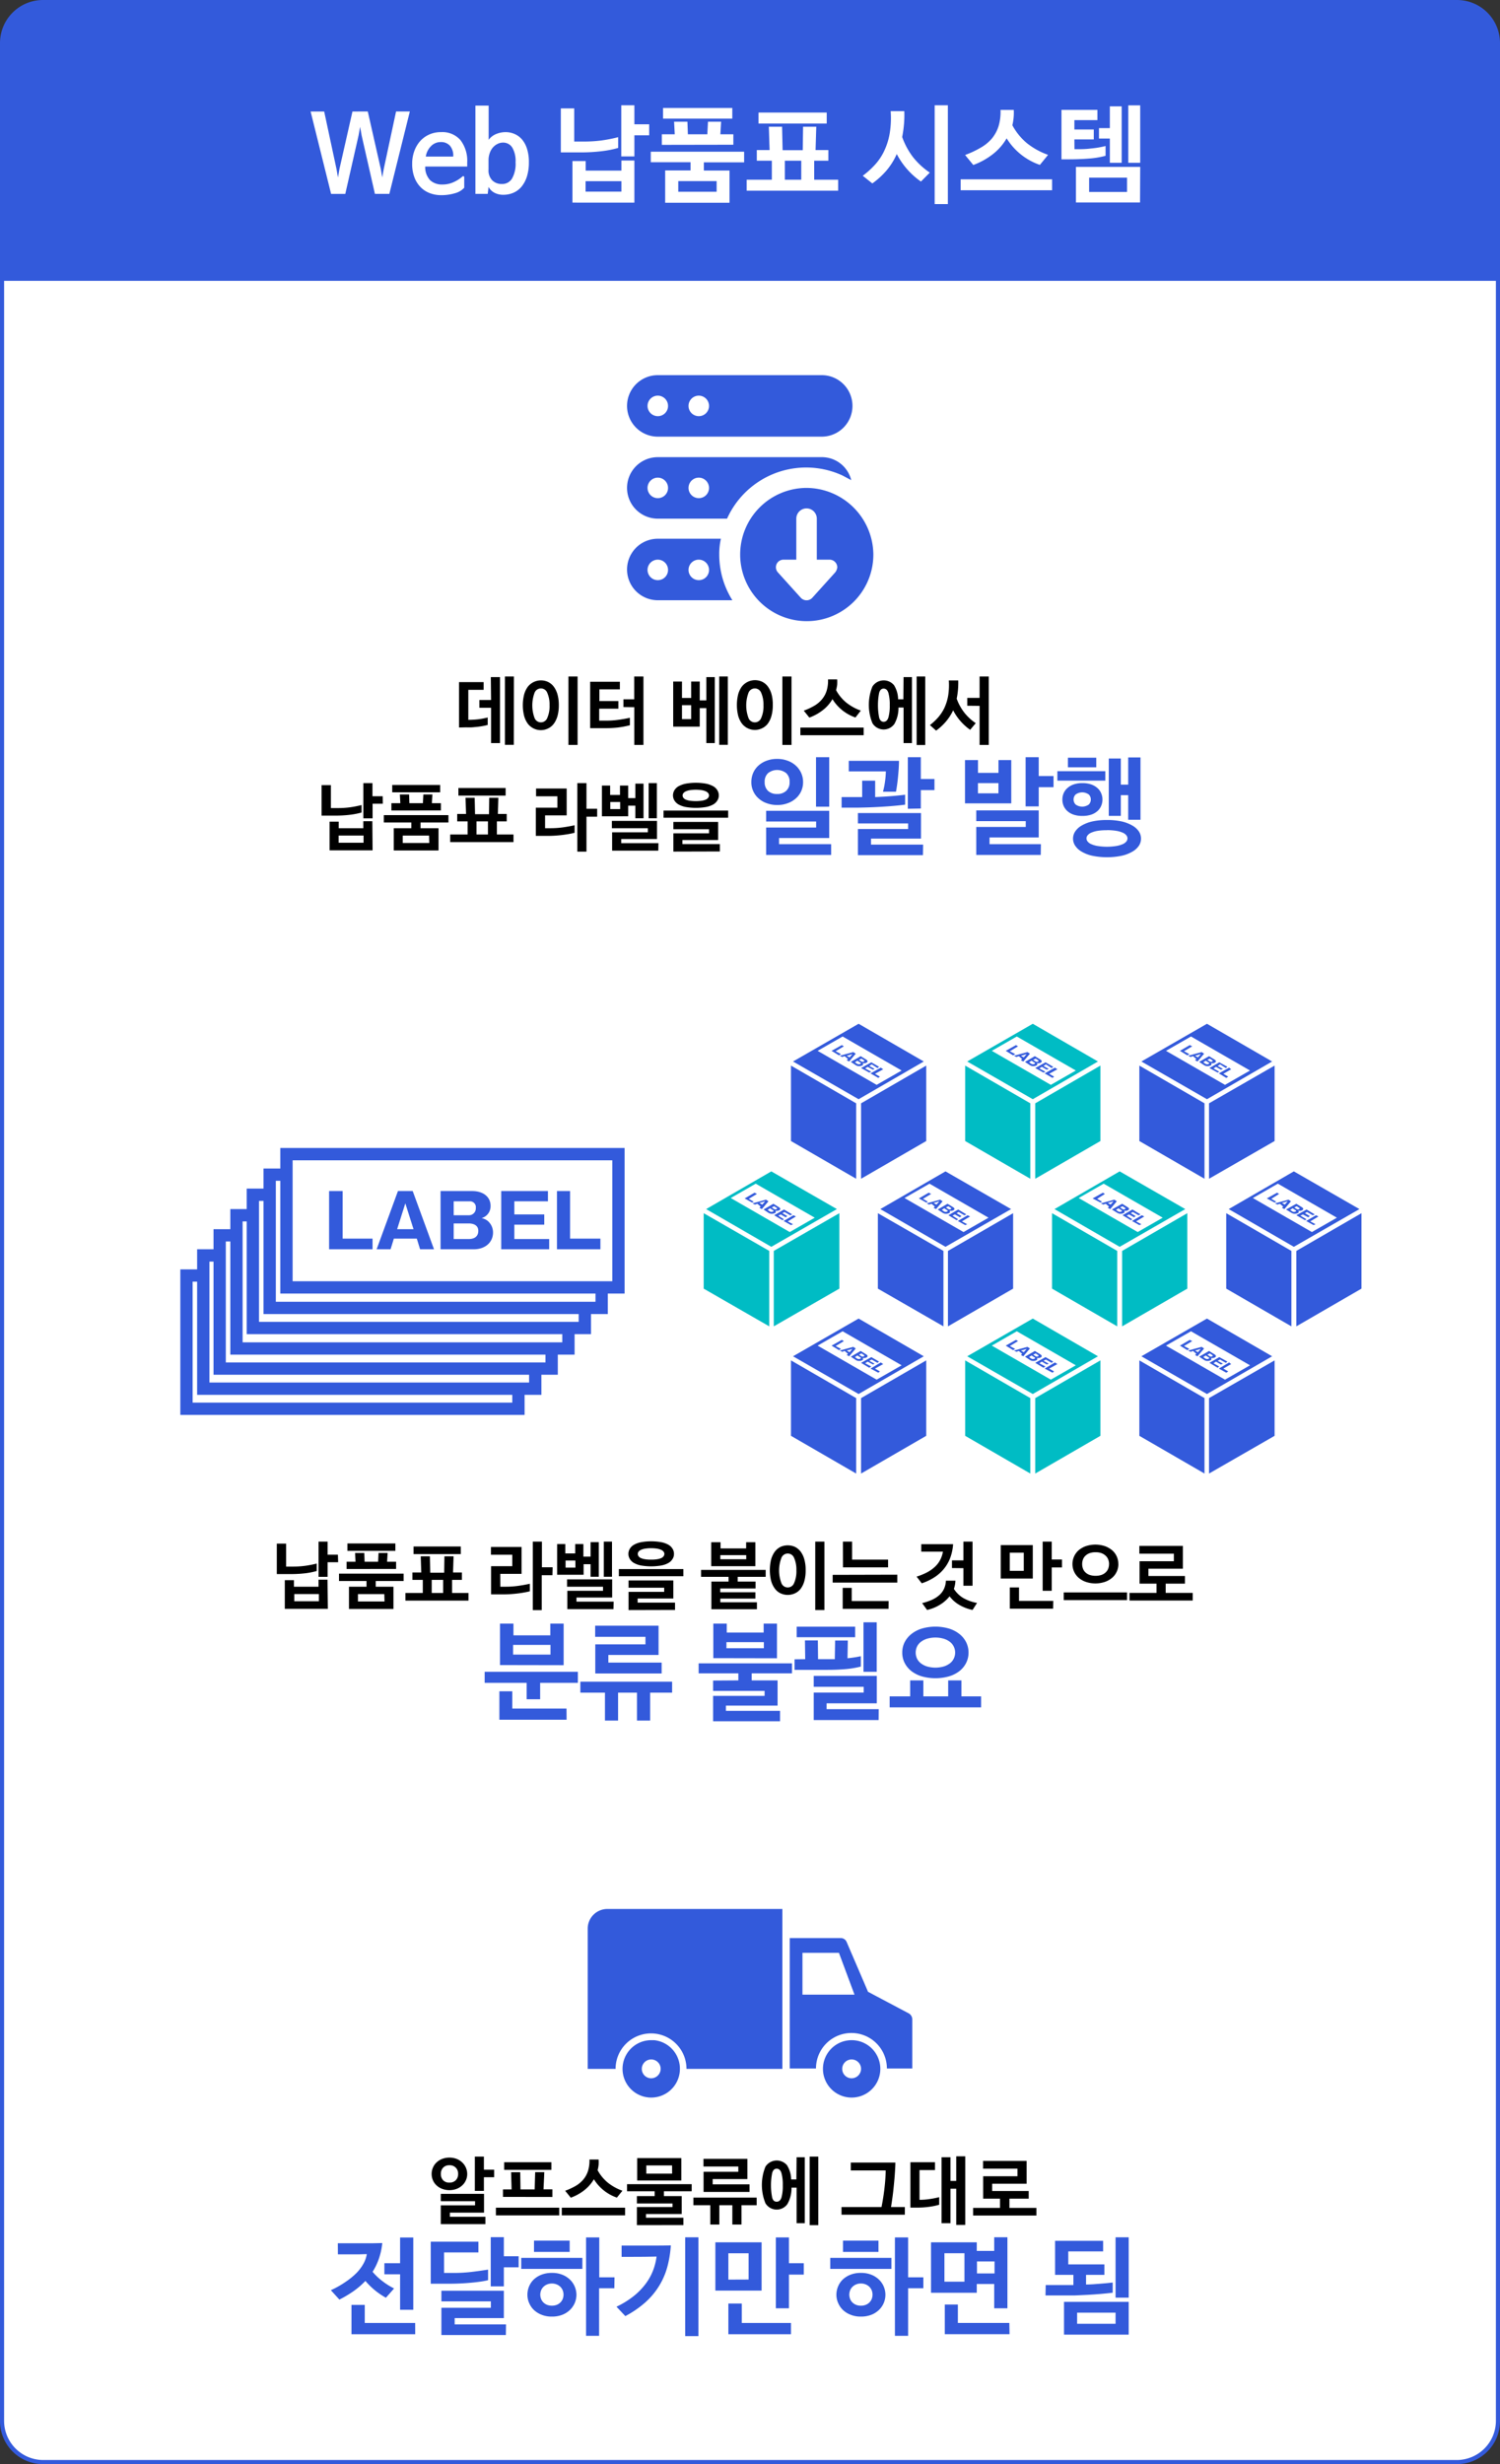 <svg xmlns="http://www.w3.org/2000/svg" width="366" height="601" viewBox="0 0 366 601"><rect x="0" y="0" width="366" height="601" fill="#333333" stroke="none"/><defs><style>.cls-1{fill:#fff;}.cls-2{fill:#335adb;}.cls-3{fill:#00bcc4;}</style></defs><g id="レイヤー_2" data-name="レイヤー 2"><g id="レイヤー_1-2" data-name="レイヤー 1"><g id="レイヤー_1-3" data-name="レイヤー 1"><path class="cls-1" d="M10.5.5h345a10,10,0,0,1,10,10v580a10,10,0,0,1-10,10H10.5a10,10,0,0,1-10-10V10.5A10,10,0,0,1,10.5.5Z"/><path class="cls-2" d="M.5,10.5H1A9.56,9.56,0,0,1,10.5,1h345a9.56,9.56,0,0,1,9.5,9.5v580a9.56,9.56,0,0,1-9.5,9.5H10.5A9.56,9.56,0,0,1,1,590.5V10.5H0v580A10.5,10.5,0,0,0,10.5,601h345A10.5,10.5,0,0,0,366,590.5V10.5A10.5,10.5,0,0,0,355.5,0H10.5A10.5,10.5,0,0,0,0,10.5Z"/><path class="cls-2" d="M196.8,119a16.25,16.25,0,1,0,16.3,16.2h0A16.41,16.41,0,0,0,196.8,119Zm7,20.6-5.6,6.2a1.9,1.9,0,0,1-2.7.1l-.1-.1-5.6-6.2a1.87,1.87,0,0,1,.1-2.6,1.9,1.9,0,0,1,1.3-.5h3.1v-10a2.5,2.5,0,0,1,5,0v10h3.1a1.9,1.9,0,0,1,1.9,1.9A2.57,2.57,0,0,1,203.8,139.6Z"/><path class="cls-2" d="M200.5,91.5h-40a7.5,7.5,0,0,0,0,15h40a7.5,7.5,0,0,0,0-15Zm-40,10A2.5,2.5,0,1,1,163,99h0A2.48,2.48,0,0,1,160.5,101.5Zm10,0A2.5,2.5,0,1,1,173,99h0A2.48,2.48,0,0,1,170.5,101.5Z"/><path class="cls-2" d="M200.5,111.5h-40a7.5,7.5,0,0,0,0,15h16.9a21.16,21.16,0,0,1,28-10.6c.8.4,1.5.8,2.3,1.2A7.39,7.39,0,0,0,200.5,111.5Zm-40,10A2.5,2.5,0,1,1,163,119h0A2.48,2.48,0,0,1,160.5,121.5Zm10,0A2.5,2.5,0,1,1,173,119h0A2.48,2.48,0,0,1,170.5,121.5Z"/><path class="cls-2" d="M175.5,135.2a16.37,16.37,0,0,1,.4-3.8H160.5a7.5,7.5,0,0,0,0,15h18.2A20.86,20.86,0,0,1,175.5,135.2Zm-15,6.3A2.5,2.5,0,1,1,163,139h0A2.48,2.48,0,0,1,160.5,141.5Zm10,0A2.5,2.5,0,1,1,173,139h0A2.48,2.48,0,0,1,170.5,141.5Z"/><path class="cls-2" d="M365.5,68.5H.5v-58a10,10,0,0,1,10-10h345a10,10,0,0,1,10,10Z"/><path class="cls-2" d="M221.8,491.1l-10-5.3-5.2-12.1a1.54,1.54,0,0,0-1.5-1H192.7v31.8h6.4a8.65,8.65,0,0,1,17.3,0h6.2v-12A1.72,1.72,0,0,0,221.8,491.1Zm-26-4.6V476.3h8.9l3.8,10.2Z"/><path class="cls-2" d="M148.2,465.6a4.8,4.8,0,0,0-4.8,4.8v34.2h6.8a8.65,8.65,0,0,1,17.3,0h23.4v-39Z"/><path class="cls-2" d="M207.8,497.6a7,7,0,1,0,7,7A7,7,0,0,0,207.8,497.6Zm0,9.3a2.3,2.3,0,1,1,2.3-2.3,2.33,2.33,0,0,1-2.3,2.3Z"/><path class="cls-2" d="M159.6,497.6h-.7a7,7,0,1,0,7,7h0A7,7,0,0,0,159.6,497.6Zm-.7,9.3a2.3,2.3,0,1,1,2.3-2.3,2.33,2.33,0,0,1-2.3,2.3Z"/><polygon class="cls-2" points="209.5 268.1 225.4 258.9 209.5 249.7 193.5 258.9 209.5 268.1"/><polygon class="cls-2" points="208.9 269.1 193 259.9 193 278.3 208.9 287.5 208.9 269.1"/><polygon class="cls-2" points="210.1 269.1 210.1 287.5 226 278.3 226 259.9 210.1 269.1"/><polygon class="cls-1" points="202.5 256.3 205.6 254.6 217 261.1 213.9 262.9 202.5 256.3"/><path class="cls-1" d="M205.6,256.3l8.4,4.9h-.1l-8.3-4.9h0m0-3.5-6.1,3.5,14.4,8.3,6.1-3.5Z"/><polygon class="cls-2" points="202.9 256.3 205.4 254.9 205.9 255.2 203.9 256.4 205.2 257.1 204.7 257.4 202.9 256.3"/><path class="cls-2" d="M206.1,257.6l-.6.2-.6-.3,3.3-.9.6.4-1.6,1.9-.6-.3.3-.3Zm1.2.3.7-.8-1.4.4Z"/><path class="cls-2" d="M207.6,259l2.4-1.4,1.3.8c.5.3.5.6.1.8a1.41,1.41,0,0,1-.9.1l.1.2a.37.37,0,0,1-.3.4,1.58,1.58,0,0,1-1.5-.1Zm2-.5.6.4a.64.64,0,0,0,.6,0c.1-.1.2-.2,0-.3l-.6-.4Zm-1,.6.6.4a.85.85,0,0,0,.7,0c.3-.2.1-.3-.1-.4l-.6-.4Z"/><polygon class="cls-2" points="212.6 261.4 212.1 261.6 210.1 260.5 212.6 259.1 214.5 260.2 214.1 260.5 212.7 259.6 212.1 260 213.4 260.7 213 260.9 211.7 260.2 211.1 260.6 212.6 261.4"/><polygon class="cls-2" points="212.4 261.8 214.9 260.4 215.5 260.8 213.5 261.9 214.7 262.6 214.3 262.9 212.4 261.8"/><polygon class="cls-3" points="252 268.1 267.9 258.9 252 249.7 236 258.9 252 268.1"/><polygon class="cls-3" points="251.4 269.1 235.5 259.9 235.5 278.3 251.4 287.5 251.4 269.1"/><polygon class="cls-3" points="252.6 269.1 252.6 287.5 268.5 278.3 268.5 259.9 252.6 269.1"/><polygon class="cls-1" points="245 256.3 248.1 254.6 259.5 261.1 256.4 262.9 245 256.3"/><path class="cls-1" d="M248.1,256.3l8.4,4.9h-.1l-8.3-4.9h0m0-3.5-6.1,3.5,14.4,8.3,6.1-3.5Z"/><polygon class="cls-2" points="245.4 256.3 247.9 254.9 248.4 255.2 246.4 256.4 247.7 257.1 247.2 257.4 245.4 256.3"/><path class="cls-2" d="M248.6,257.6l-.6.2-.6-.3,3.3-.9.6.4-1.6,1.9-.6-.3.3-.3Zm1.2.3.7-.8-1.4.4Z"/><path class="cls-2" d="M250.1,259l2.4-1.4,1.3.8c.5.3.5.6.1.8a1.41,1.41,0,0,1-.9.1l.1.2a.37.37,0,0,1-.3.4,1.58,1.58,0,0,1-1.5-.1Zm2-.5.6.4a.64.64,0,0,0,.6,0c.1-.1.2-.2,0-.3l-.6-.4Zm-1,.6.6.4a.85.85,0,0,0,.7,0c.3-.2.1-.3-.1-.4l-.6-.4Z"/><polygon class="cls-2" points="255.1 261.4 254.6 261.6 252.6 260.5 255.1 259.1 257 260.2 256.6 260.5 255.2 259.6 254.6 260 255.9 260.7 255.4 260.9 254.2 260.2 253.6 260.6 255.1 261.4"/><polygon class="cls-2" points="254.9 261.8 257.4 260.4 258 260.8 256 261.9 257.2 262.6 256.8 262.9 254.9 261.8"/><polygon class="cls-2" points="294.5 268.1 310.4 258.9 294.5 249.7 278.5 258.9 294.5 268.1"/><polygon class="cls-2" points="293.9 269.1 278 259.9 278 278.3 293.9 287.5 293.9 269.1"/><polygon class="cls-2" points="295 269.1 295 287.5 311 278.3 311 259.9 295 269.1"/><polygon class="cls-1" points="287.5 256.3 290.6 254.6 302 261.1 298.9 262.9 287.5 256.3"/><path class="cls-1" d="M290.6,256.3l8.4,4.9h-.1l-8.4-4.9h.1m0-3.5-6.1,3.5,14.4,8.3,6.1-3.5Z"/><polygon class="cls-2" points="287.9 256.3 290.3 254.9 290.9 255.2 288.9 256.4 290.2 257.1 289.7 257.4 287.9 256.3"/><path class="cls-2" d="M291.1,257.6l-.6.2-.6-.3,3.3-.9.6.4-1.6,1.9-.6-.3.3-.3Zm1.2.3.7-.8-1.4.4Z"/><path class="cls-2" d="M292.6,259l2.4-1.4,1.3.8c.5.3.5.6.1.8a1.41,1.41,0,0,1-.9.1l.1.2a.37.37,0,0,1-.3.4,1.58,1.58,0,0,1-1.5-.1Zm2-.5.6.4a.64.64,0,0,0,.6,0c.1-.1.2-.2,0-.3l-.6-.4Zm-1,.6.6.4a.85.85,0,0,0,.7,0c.3-.2.1-.3-.1-.4l-.6-.4Z"/><polygon class="cls-2" points="297.5 261.4 297.1 261.6 295.1 260.5 297.5 259.1 299.5 260.2 299.1 260.5 297.7 259.6 297.1 260 298.4 260.7 297.9 260.9 296.7 260.2 296.1 260.6 297.5 261.4"/><polygon class="cls-2" points="297.4 261.8 299.9 260.4 300.4 260.8 298.5 261.9 299.7 262.6 299.2 262.9 297.4 261.8"/><polygon class="cls-2" points="209.5 340 225.4 330.8 209.5 321.6 193.5 330.8 209.5 340"/><polygon class="cls-2" points="208.9 341 193 331.8 193 350.2 208.9 359.4 208.9 341"/><polygon class="cls-2" points="210.1 341 210.1 359.4 226 350.2 226 331.8 210.1 341"/><polygon class="cls-1" points="202.5 328.2 205.6 326.5 217 333.1 213.9 334.8 202.5 328.2"/><path class="cls-1" d="M205.6,328.2l8.4,4.9h-.1l-8.3-4.9h0m0-3.5-6.1,3.5,14.4,8.3L220,333Z"/><polygon class="cls-2" points="202.9 328.2 205.4 326.8 205.9 327.1 203.9 328.3 205.2 329 204.7 329.3 202.9 328.2"/><path class="cls-2" d="M206.1,329.5l-.6.2-.6-.3,3.3-.9.6.4-1.6,1.9-.6-.3.3-.3Zm1.2.3.7-.8-1.4.4Z"/><path class="cls-2" d="M207.6,330.9l2.4-1.4,1.3.8c.5.3.5.6.1.8a1.41,1.41,0,0,1-.9.1l.1.2a.37.37,0,0,1-.3.4,1.58,1.58,0,0,1-1.5-.1Zm2-.5.6.4a.64.64,0,0,0,.6,0c.1-.1.2-.2,0-.3l-.6-.4Zm-1,.6.6.4a.85.85,0,0,0,.7,0c.3-.2.1-.3-.1-.4l-.6-.4Z"/><polygon class="cls-2" points="212.6 333.3 212.1 333.6 210.1 332.4 212.6 331 214.5 332.1 214.1 332.4 212.7 331.6 212.1 331.9 213.4 332.6 213 332.8 211.7 332.1 211.1 332.5 212.6 333.3"/><polygon class="cls-2" points="212.4 333.8 214.9 332.3 215.5 332.7 213.5 333.8 214.7 334.5 214.3 334.8 212.4 333.8"/><polygon class="cls-3" points="252 340 267.9 330.8 252 321.6 236 330.8 252 340"/><polygon class="cls-3" points="251.4 341 235.5 331.8 235.5 350.2 251.4 359.4 251.4 341"/><polygon class="cls-3" points="252.6 341 252.6 359.4 268.5 350.2 268.5 331.8 252.6 341"/><polygon class="cls-1" points="245 328.2 248.1 326.5 259.5 333.1 256.4 334.8 245 328.2"/><path class="cls-1" d="M248.1,328.2l8.4,4.9h-.1l-8.3-4.9h0m0-3.5-6.1,3.5,14.4,8.3,6.1-3.5Z"/><polygon class="cls-2" points="245.4 328.2 247.9 326.8 248.4 327.1 246.4 328.3 247.7 329 247.2 329.3 245.4 328.2"/><path class="cls-2" d="M248.6,329.5l-.6.2-.6-.3,3.3-.9.6.4-1.6,1.9-.6-.3.3-.3Zm1.2.3.7-.8-1.4.4Z"/><path class="cls-2" d="M250.1,330.9l2.4-1.4,1.3.8c.5.3.5.6.1.8a1.41,1.41,0,0,1-.9.1l.1.2a.37.37,0,0,1-.3.4,1.58,1.58,0,0,1-1.5-.1Zm2-.5.6.4a.64.64,0,0,0,.6,0c.1-.1.2-.2,0-.3l-.6-.4Zm-1,.6.6.4a.85.85,0,0,0,.7,0c.3-.2.1-.3-.1-.4l-.6-.4Z"/><polygon class="cls-2" points="255.1 333.3 254.6 333.6 252.6 332.4 255.1 331 257 332.1 256.6 332.4 255.2 331.6 254.6 331.9 255.9 332.6 255.4 332.8 254.2 332.1 253.6 332.5 255.1 333.3"/><polygon class="cls-2" points="254.9 333.8 257.4 332.3 258 332.7 256 333.8 257.2 334.5 256.8 334.8 254.9 333.8"/><polygon class="cls-2" points="294.5 340 310.4 330.8 294.5 321.6 278.5 330.8 294.5 340"/><polygon class="cls-2" points="293.9 341 278 331.8 278 350.2 293.9 359.4 293.9 341"/><polygon class="cls-2" points="295 341 295 359.4 311 350.2 311 331.8 295 341"/><polygon class="cls-1" points="287.5 328.2 290.6 326.5 302 333.1 298.9 334.8 287.5 328.2"/><path class="cls-1" d="M290.6,328.2l8.4,4.9h-.1l-8.4-4.9h.1m0-3.5-6.1,3.5,14.4,8.3L305,333Z"/><polygon class="cls-2" points="287.9 328.2 290.3 326.8 290.9 327.1 288.9 328.3 290.2 329 289.7 329.3 287.9 328.2"/><path class="cls-2" d="M291.1,329.5l-.6.2-.6-.3,3.3-.9.6.4-1.6,1.9-.6-.3.3-.3Zm1.2.3.7-.8-1.4.4Z"/><path class="cls-2" d="M292.6,330.9l2.4-1.4,1.3.8c.5.3.5.6.1.8a1.41,1.41,0,0,1-.9.1l.1.2a.37.37,0,0,1-.3.4,1.58,1.58,0,0,1-1.5-.1Zm2-.5.6.4a.64.64,0,0,0,.6,0c.1-.1.2-.2,0-.3l-.6-.4Zm-1,.6.6.4a.85.85,0,0,0,.7,0c.3-.2.1-.3-.1-.4l-.6-.4Z"/><polygon class="cls-2" points="297.5 333.3 297.1 333.6 295.1 332.4 297.5 331 299.5 332.1 299.1 332.4 297.7 331.6 297.1 331.9 298.4 332.6 297.9 332.8 296.7 332.1 296.1 332.5 297.5 333.3"/><polygon class="cls-2" points="297.4 333.8 299.9 332.3 300.4 332.7 298.5 333.8 299.7 334.5 299.2 334.8 297.4 333.8"/><polygon class="cls-3" points="188.2 304.1 204.2 294.9 188.2 285.7 172.3 294.9 188.2 304.1"/><polygon class="cls-3" points="187.7 305.1 171.7 295.9 171.7 314.3 187.7 323.5 187.7 305.1"/><polygon class="cls-3" points="188.8 305.1 188.8 323.5 204.8 314.3 204.8 295.9 188.8 305.1"/><polygon class="cls-1" points="181.2 292.3 184.4 290.5 195.8 297.1 192.7 298.9 181.2 292.3"/><path class="cls-1" d="M184.4,292.2l8.4,4.9h-.1l-8.4-4.9h.1m0-3.5-6.1,3.5,14.4,8.3,6.1-3.5Z"/><polygon class="cls-2" points="181.7 292.3 184.1 290.9 184.7 291.2 182.7 292.4 183.9 293.1 183.5 293.3 181.7 292.3"/><path class="cls-2" d="M184.8,293.6l-.6.2-.6-.3,3.3-.9.6.4-1.6,1.9-.6-.3.3-.3Zm1.2.2.7-.8-1.4.4Z"/><path class="cls-2" d="M186.3,295l2.4-1.4,1.3.8c.5.3.5.6.1.8a1.41,1.41,0,0,1-.9.1l.1.2a.37.37,0,0,1-.3.4,1.58,1.58,0,0,1-1.5-.1Zm2-.5.6.4a.64.64,0,0,0,.6,0c.1-.1.2-.2,0-.3l-.6-.4Zm-1,.6.6.4a.85.85,0,0,0,.7,0c.3-.2.1-.3-.1-.4l-.6-.4Z"/><polygon class="cls-2" points="191.3 297.4 190.9 297.6 188.9 296.4 191.3 295 193.3 296.2 192.8 296.4 191.4 295.6 190.9 295.9 192.1 296.6 191.7 296.9 190.5 296.2 189.9 296.5 191.3 297.4"/><polygon class="cls-2" points="191.2 297.8 193.6 296.4 194.2 296.7 192.2 297.9 193.5 298.6 193 298.8 191.2 297.8"/><polygon class="cls-2" points="230.7 304.1 246.7 294.9 230.7 285.7 214.8 294.9 230.7 304.1"/><polygon class="cls-2" points="230.2 305.1 214.2 295.9 214.2 314.3 230.2 323.5 230.2 305.1"/><polygon class="cls-2" points="231.3 305.1 231.3 323.5 247.2 314.3 247.2 295.9 231.3 305.1"/><polygon class="cls-1" points="223.8 292.3 226.8 290.5 238.3 297.1 235.2 298.9 223.8 292.3"/><path class="cls-1" d="M226.8,292.2l8.4,4.9h-.1l-8.4-4.9h.1m0-3.5-6.1,3.5,14.4,8.3,6.1-3.5Z"/><polygon class="cls-2" points="224.2 292.3 226.6 290.9 227.2 291.2 225.2 292.4 226.4 293.1 226 293.3 224.2 292.3"/><path class="cls-2" d="M227.3,293.6l-.6.2-.6-.3,3.3-.9.6.4-1.6,1.9-.6-.3.3-.3Zm1.2.2.7-.8-1.4.4Z"/><path class="cls-2" d="M228.8,295l2.4-1.4,1.3.8c.5.3.5.6.1.8a1.41,1.41,0,0,1-.9.1l.1.2a.37.37,0,0,1-.3.4,1.58,1.58,0,0,1-1.5-.1Zm2-.5.6.4a.64.64,0,0,0,.6,0c.1-.1.2-.2,0-.3l-.6-.4Zm-1,.6.6.4a.85.85,0,0,0,.7,0c.3-.2.1-.3-.1-.4l-.6-.4Z"/><polygon class="cls-2" points="233.8 297.4 233.4 297.6 231.4 296.4 233.8 295 235.8 296.2 235.3 296.4 233.9 295.6 233.4 295.9 234.6 296.6 234.2 296.9 233 296.2 232.4 296.5 233.8 297.4"/><polygon class="cls-2" points="233.7 297.8 236.1 296.4 236.7 296.7 234.7 297.9 236 298.6 235.5 298.8 233.7 297.8"/><polygon class="cls-3" points="273.2 304.1 289.2 294.9 273.2 285.7 257.3 294.9 273.2 304.1"/><polygon class="cls-3" points="272.6 305.1 256.7 295.9 256.7 314.3 272.6 323.5 272.6 305.1"/><polygon class="cls-3" points="273.8 305.1 273.8 323.5 289.7 314.3 289.7 295.9 273.8 305.1"/><polygon class="cls-1" points="266.2 292.3 269.3 290.5 280.8 297.1 277.6 298.9 266.2 292.3"/><path class="cls-1" d="M269.3,292.2l8.4,4.9h-.1l-8.3-4.9h0m0-3.5-6.1,3.5,14.4,8.3,6.1-3.5Z"/><polygon class="cls-2" points="266.6 292.3 269.1 290.9 269.6 291.2 267.7 292.4 268.9 293.1 268.5 293.3 266.6 292.3"/><path class="cls-2" d="M269.8,293.6l-.6.2-.6-.3,3.3-.9.6.4-1.6,1.9-.6-.3.3-.3Zm1.2.2.7-.8-1.4.4Z"/><path class="cls-2" d="M271.3,295l2.5-1.4,1.3.8c.5.3.5.6.1.8a1.41,1.41,0,0,1-.9.1l.1.2a.37.37,0,0,1-.3.4,1.58,1.58,0,0,1-1.5-.1Zm2-.5.6.4a.64.64,0,0,0,.6,0c.1-.1.2-.2,0-.3l-.6-.4Zm-1,.6.6.4a.85.85,0,0,0,.7,0c.3-.2.1-.3-.1-.4l-.6-.4Z"/><polygon class="cls-2" points="276.3 297.4 275.9 297.6 273.9 296.4 276.3 295 278.3 296.2 277.8 296.4 276.4 295.6 275.9 295.9 277.1 296.6 276.7 296.9 275.5 296.2 274.9 296.5 276.3 297.4"/><polygon class="cls-2" points="276.2 297.8 278.6 296.4 279.2 296.7 277.2 297.9 278.5 298.6 278 298.8 276.2 297.8"/><polygon class="cls-2" points="315.7 304.1 331.7 294.9 315.7 285.7 299.8 294.9 315.7 304.1"/><polygon class="cls-2" points="315.1 305.1 299.2 295.9 299.2 314.3 315.1 323.5 315.1 305.1"/><polygon class="cls-2" points="316.3 305.1 316.3 323.5 332.2 314.3 332.2 295.9 316.3 305.1"/><polygon class="cls-1" points="308.7 292.3 311.8 290.5 323.2 297.1 320.1 298.9 308.7 292.3"/><path class="cls-1" d="M311.8,292.2l8.4,4.9h-.1l-8.3-4.9h0m0-3.5-6.1,3.5,14.4,8.3,6.1-3.5Z"/><polygon class="cls-2" points="309.1 292.3 311.6 290.9 312.1 291.2 310.2 292.4 311.4 293.1 311 293.3 309.1 292.3"/><path class="cls-2" d="M312.3,293.6l-.6.2-.6-.3,3.3-.9.6.4-1.6,1.9-.6-.3.3-.3Zm1.2.2.7-.8-1.4.4Z"/><path class="cls-2" d="M313.8,295l2.5-1.4,1.3.8c.5.3.5.6.1.8a1.41,1.41,0,0,1-.9.1l.1.2a.37.37,0,0,1-.3.4,1.58,1.58,0,0,1-1.5-.1Zm2-.5.6.4a.64.64,0,0,0,.6,0c.1-.1.2-.2,0-.3l-.6-.4Zm-1,.6.6.4a.85.85,0,0,0,.7,0c.3-.2.1-.3-.1-.4l-.6-.4Z"/><polygon class="cls-2" points="318.8 297.4 318.4 297.6 316.3 296.4 318.8 295 320.8 296.2 320.3 296.4 318.9 295.6 318.4 295.9 319.6 296.6 319.2 296.9 317.9 296.2 317.3 296.5 318.8 297.4"/><polygon class="cls-2" points="318.7 297.8 321.1 296.4 321.7 296.7 319.7 297.9 321 298.6 320.5 298.8 318.7 297.8"/><rect class="cls-1" x="45.5" y="311.1" width="81" height="32.5"/><path class="cls-2" d="M125,312.6v29.5H47V312.6h78m3-3H44v35.5h84Z"/><rect class="cls-1" x="49.5" y="306.2" width="81" height="32.5"/><path class="cls-2" d="M129.1,307.7v29.5h-78V307.7h78m3-3h-84v35.5h84Z"/><rect class="cls-1" x="53.6" y="301.3" width="81" height="32.5"/><path class="cls-2" d="M133.1,302.8v29.5h-78V302.8h78m3-3h-84v35.5h84Z"/><rect class="cls-1" x="57.7" y="296.4" width="81" height="32.5"/><path class="cls-2" d="M137.2,297.9v29.5h-78V297.9h78m3-3h-84v35.5h84Z"/><rect class="cls-1" x="61.7" y="291.4" width="81" height="32.5"/><path class="cls-2" d="M141.2,292.9v29.5h-78V292.9h78m3-3h-84v35.5h84Z"/><rect class="cls-1" x="65.8" y="286.5" width="81" height="32.5"/><path class="cls-2" d="M145.3,288v29.5h-78V288h78m3-3h-84v35.5h84Z"/><rect class="cls-1" x="69.8" y="281.5" width="81" height="32.5"/><path class="cls-2" d="M149.4,283v29.5h-78V283h78m3-3h-84v35.5h84Z"/><polygon class="cls-2" points="80.3 304.7 80.3 290.5 83.6 290.5 83.6 302.1 90.9 302.1 90.9 304.7 80.3 304.7"/><path class="cls-2" d="M96.1,302.1l-.8,2.6H91.9l5.2-14.2h3.6l5.2,14.2h-3.4l-.8-2.6Zm4.8-2.3-2-6.3-2,6.3Z"/><path class="cls-2" d="M107.5,304.7V290.5h7.7c2.8,0,4.5,1.5,4.5,3.6a3,3,0,0,1-2.2,3,3.51,3.51,0,0,1,1.4.6,3.7,3.7,0,0,1,1.4,2.9c0,2.4-1.9,4.1-4.7,4.1Zm3.2-8.3h3.7a1.67,1.67,0,0,0,1.7-1.6v-.2a1.42,1.42,0,0,0-1.4-1.6h-4Zm0,5.8h3.7c1.2,0,2.3-.5,2.3-2s-1.4-1.8-2.3-1.8h-3.7Z"/><polygon class="cls-2" points="134 302.2 134 304.7 122.3 304.7 122.3 290.5 133.7 290.5 133.7 293 125.5 293 125.5 296.2 132.8 296.2 132.8 298.7 125.5 298.7 125.5 302.2 134 302.2"/><polygon class="cls-2" points="135.9 304.7 135.9 290.5 139.1 290.5 139.1 302.1 146.5 302.1 146.5 304.7 135.9 304.7"/></g></g><g id="レイヤー_2-2" data-name="レイヤー 2"><path class="cls-1" d="M89.74,27.19l3.17,14,.36,2.08.37-2.08,3-14H100l-5,20.1H91.48L88.23,33l-.36-2.08L87.5,33l-3.25,14.3H80.79l-5-20.1H79.1l3,14,.37,2.08.36-2.08,3.17-14Z"/><path class="cls-1" d="M112.9,43a.2.2,0,0,1,.24,0,.24.24,0,0,1,.13.22v2.57A4.6,4.6,0,0,1,111,47.13a11.31,11.31,0,0,1-3.33.47,7.63,7.63,0,0,1-2.87-.52,6.16,6.16,0,0,1-2.25-1.51,6.86,6.86,0,0,1-1.46-2.39,9.1,9.1,0,0,1-.52-3.2,8.94,8.94,0,0,1,.52-3.13,7.63,7.63,0,0,1,1.44-2.45,6.61,6.61,0,0,1,2.21-1.59,6.82,6.82,0,0,1,2.85-.58,5.86,5.86,0,0,1,4.75,1.93A8.24,8.24,0,0,1,114,39.62v1H103.75v.08A4.59,4.59,0,0,0,105,44,4.23,4.23,0,0,0,108,45a6.35,6.35,0,0,0,2.64-.56A8.57,8.57,0,0,0,112.9,43Zm-9-4.81h6.69v-.08a3.65,3.65,0,0,0-.81-2.57,2.88,2.88,0,0,0-2.24-.89,3.26,3.26,0,0,0-2.32.94,4.56,4.56,0,0,0-1.32,2.57Z"/><path class="cls-1" d="M123.36,32.23a5.36,5.36,0,0,1,2.19.45A5,5,0,0,1,127.36,34a6.57,6.57,0,0,1,1.23,2.29,10.37,10.37,0,0,1,.46,3.27,11.34,11.34,0,0,1-.48,3.48,7.38,7.38,0,0,1-1.31,2.48,5.28,5.28,0,0,1-2,1.5,6.25,6.25,0,0,1-2.49.49,4.56,4.56,0,0,1-2.09-.48,3.4,3.4,0,0,1-1.47-1.44h0L119,47.29H116V25.76h3.23V34.1h0a4.31,4.31,0,0,1,1.86-1.42A6,6,0,0,1,123.36,32.23ZM119.2,39v2.34a3.46,3.46,0,0,0,.92,2.66,3.26,3.26,0,0,0,2.33.88,2.8,2.8,0,0,0,2.48-1.32,7.29,7.29,0,0,0,.87-4A6.44,6.44,0,0,0,125,36a2.6,2.6,0,0,0-2.24-1.22,3,3,0,0,0-1.38.33,3.56,3.56,0,0,0-1.13.88,4.06,4.06,0,0,0-.75,1.34A5.12,5.12,0,0,0,119.2,39Z"/><path class="cls-1" d="M141.84,37.17h-5V26.44h3.27v8.08h2.42a32.31,32.31,0,0,0,4.3-.27,36.61,36.61,0,0,0,4-.79v2.62a25.06,25.06,0,0,1-4.25.82A42.9,42.9,0,0,1,141.84,37.17Zm12.95,12.25H139.68V39.28h3.23v2.34h8.71V39.15h3.17Zm-3.17-2.68V44.19h-8.74v2.55ZM158.4,33h-3.61v5.15h-3.2V25.68h3.2v4.63h3.61Z"/><path class="cls-1" d="M168.49,41.57v-2h-9.7V37h22.78v2.6h-9.83v2H178v7.85H162.3V41.57Zm-7-6.24V32.75l3.15,0-.16-3.07h3.25l.11,3.07h4.75l.16-3.07h3.2l-.18,3.07h3.17v2.55Zm.29-6.4v-2.6h16.9v2.6Zm13.08,15.24h-9.36v2.6h9.36Z"/><path class="cls-1" d="M184.66,39.2V36.6h3.12l-.18-5.69h3.23l.13,5.72h4.91l.08-5.72h3.22L199,36.6h3.12v2.6h-3.46v4.63h5.85v2.68H182.19V43.83h6.14V39.2Zm.42-9.07V27.45h16.64v2.68Zm10.43,9.07h-4v4.63h4Z"/><path class="cls-1" d="M212.85,44.74l-2.34-1.87a20.74,20.74,0,0,0,3-2.71,13.46,13.46,0,0,0,2.25-3.38,16.31,16.31,0,0,0,1.33-4.27,22.79,22.79,0,0,0,.23-5.4h3.33a25.37,25.37,0,0,1-.09,3.3,27.22,27.22,0,0,1-.43,3,17.92,17.92,0,0,0,2.65,4.92,18.11,18.11,0,0,0,4.09,3.77l-2.16,2.18a18.66,18.66,0,0,1-5.9-6.71,16.5,16.5,0,0,1-2.49,4A19.45,19.45,0,0,1,212.85,44.74Zm15.21-19.06h3.22v24.1h-3.22Z"/><path class="cls-1" d="M256.71,43.73V46.4H234.4V43.73ZM247,30.52a14.85,14.85,0,0,0,3.53,4.37,17.8,17.8,0,0,0,5.2,2.88l-2,2.45a15.45,15.45,0,0,1-8.11-6.48,13.31,13.31,0,0,1-3.47,3.94,17.3,17.3,0,0,1-4.67,2.56l-2-2.44a22.72,22.72,0,0,0,3.7-1.72A10.34,10.34,0,0,0,242,33.81a9.07,9.07,0,0,0,1.64-3,12.2,12.2,0,0,0,.49-4h3.23a13.08,13.08,0,0,1-.34,3.72Z"/><path class="cls-1" d="M262.17,36.39h.44c1.11,0,2.29,0,3.54-.17a22.12,22.12,0,0,0,3.61-.61V38a21.82,21.82,0,0,1-4.13.68c-1.56.12-3.14.18-4.73.18H259V26.8h8.77v2.5h-5.62v2.28h4.73V34h-4.73Zm16,13H262.53V40.71h15.68ZM275,43.33h-9.25v3.49H275ZM270.8,25.94h2.89V39.7H270.8V33.79h-2.65V31.25h2.65Zm7.41,13.76H275.3v-14h2.91Z"/><path d="M71,383.92H67.54v-7.43h2.27v5.6h1.67a21.54,21.54,0,0,0,3-.19,25.17,25.17,0,0,0,2.8-.55v1.82a18.26,18.26,0,0,1-2.94.57A30.73,30.73,0,0,1,71,383.92Zm9,8.48H69.49v-7h2.23V387h6v-1.71h2.19Zm-2.19-1.85v-1.76h-6v1.76Zm4.7-9.52H79.94v3.56H77.73V376h2.21v3.2h2.51Z"/><path d="M89.43,387v-1.39H82.72v-1.8H98.48v1.8h-6.8V387H96v5.43H85.15V387Zm-4.86-4.32v-1.78h2.18l-.11-2.12h2.25l.07,2.12h3.3l.1-2.12h2.22l-.13,2.12h2.2v1.77Zm.2-4.43v-1.8h11.7v1.8Zm9,10.55H87.34v1.8h6.48Z"/><path d="M100.63,385.33v-1.8h2.16l-.13-3.94h2.23l.09,4h3.4l.06-4h2.23l-.13,3.94h2.16v1.8h-2.39v3.2h4v1.86H98.92v-1.86h4.24v-3.2Zm.28-6.28v-1.86h11.52v1.86Zm7.22,6.28h-2.79v3.2h2.79Z"/><path d="M122.08,387h1.26a22.28,22.28,0,0,0,3.12-.21q1.47-.21,2.82-.51v1.84c-.41.1-.87.2-1.38.29s-1,.17-1.6.24-1.13.12-1.73.16-1.17.06-1.75.06h-3V382H125v-2.79h-5.21v-1.9h7.47v6.56h-5.2Zm12.71-2.81h-2.61v8.52H130V376h2.23v6.26h2.61Z"/><path d="M135.94,384.09V376.6h2v2.28h2.41V376.6h2v3.06h1.75v-3.53h2v8.44h-2v-3.06H142.4v2.58Zm4.45-3.48H138v1.73h2.41Zm9.3,11.86H138.43V388h8.71v-1h-8.77v-1.78h11v4.42h-8.71v1h9.07Zm-.36-7.9h-2V376h2Z"/><path d="M166.74,382.7v1.75H151V382.7ZM164.45,379a2.24,2.24,0,0,1-.32,1.19,2.76,2.76,0,0,1-1,1,5.67,5.67,0,0,1-1.74.63,14.6,14.6,0,0,1-5,0,5.77,5.77,0,0,1-1.74-.63,2.76,2.76,0,0,1-1-1,2.33,2.33,0,0,1-.32-1.19,2.43,2.43,0,0,1,.32-1.21,2.76,2.76,0,0,1,1-1,5.76,5.76,0,0,1,1.74-.64,14,14,0,0,1,5,0,5.66,5.66,0,0,1,1.74.64,2.76,2.76,0,0,1,1,1A2.33,2.33,0,0,1,164.45,379Zm-11.08,13.7v-4.45h8.69v-1h-8.69v-1.78h10.92v4.41h-8.71v1h9.13v1.79Zm2.25-13.7a1,1,0,0,0,.17.55,1.35,1.35,0,0,0,.55.45,3.79,3.79,0,0,0,1,.29,8.42,8.42,0,0,0,1.53.11,8.3,8.3,0,0,0,1.52-.11,4,4,0,0,0,1-.29,1.38,1.38,0,0,0,.54-.45,1,1,0,0,0,.18-.55.89.89,0,0,0-.18-.52,1.46,1.46,0,0,0-.54-.44,4,4,0,0,0-1-.31,8.21,8.21,0,0,0-1.52-.12,8.33,8.33,0,0,0-1.53.12,3.74,3.74,0,0,0-1,.31,1.42,1.42,0,0,0-.55.44A.87.87,0,0,0,155.62,379Z"/><path d="M175.76,389.9v.9h8.93v1.69H173.58v-6.75h4.19v-1.15h-6.71V382.9h15.77v1.69H180v1.15h4.36v1.69h-8.62v.92h8.58v1.55ZM173.54,382v-5.85h2.27v1.51h6.25v-1.51h2.25V382Zm8.54-2.7h-6.32v1h6.32Z"/><path d="M196.58,383a9.68,9.68,0,0,1-.31,2.59,5.71,5.71,0,0,1-.89,1.89A3.75,3.75,0,0,1,194,388.6a4.21,4.21,0,0,1-3.58,0,3.75,3.75,0,0,1-1.38-1.17,5.71,5.71,0,0,1-.89-1.89,10.93,10.93,0,0,1,0-5.17,5.87,5.87,0,0,1,.89-1.9,4,4,0,0,1,1.38-1.17,4.3,4.3,0,0,1,3.58,0,4,4,0,0,1,1.38,1.17,5.87,5.87,0,0,1,.89,1.9A9.6,9.6,0,0,1,196.58,383Zm-2.26,0a7,7,0,0,0-.55-3,1.66,1.66,0,0,0-3.12,0,8.7,8.7,0,0,0,0,6.09,1.66,1.66,0,0,0,3.12,0A7,7,0,0,0,194.32,383Zm4.6-7h2.24v16.69h-2.24Z"/><path d="M218.94,384.07V386H203.17v-1.89Zm-2.14,8.33H205.62v-5.11h2.2v3.21h9ZM205.67,376h2.24v4.4h8.78v1.88h-11Z"/><path d="M230.08,378.45c-.62,0-1.24,0-1.86,0h-3.43v-1.82h5c.84,0,1.76,0,2.77,0a12.22,12.22,0,0,1-.64,3.16,9.38,9.38,0,0,1-1.46,2.67,9.78,9.78,0,0,1-2.32,2.15,13.47,13.47,0,0,1-3.23,1.56l-1.26-1.63a15.34,15.34,0,0,0,2.65-1.09,9,9,0,0,0,1.91-1.39,6.05,6.05,0,0,0,1.23-1.67A7.06,7.06,0,0,0,230.08,378.45Zm2.67,9.08a6.87,6.87,0,0,0,2.29,2.23,10.39,10.39,0,0,0,3.36,1.2l-1.1,1.71a10.61,10.61,0,0,1-3.12-1.17,7.92,7.92,0,0,1-2.48-2.16,9,9,0,0,1-2.4,2.09,10.27,10.27,0,0,1-3.09,1.24L225,391a13.65,13.65,0,0,0,2.39-.8,7,7,0,0,0,1.79-1.14,4.54,4.54,0,0,0,1.15-1.53,5.15,5.15,0,0,0,.47-2h2.32a6.77,6.77,0,0,1-.11,1A6.7,6.7,0,0,1,232.75,387.53Zm-.47-5.08v-1.87h2.79V376h2.23v10.76h-2.23v-4.28Z"/><path d="M252,385h-7.82v-8.15H252Zm-2.2-1.87v-4.43h-3.42v4.43Zm7.16,9.23H246.39v-5.18h2.25v3.29H257Zm2.16-10.06h-2.5V388h-2.21V376h2.21v4.37h2.5Z"/><path d="M275,388.39v1.87H259.55v-1.87Zm-2.12-6.91a4.3,4.3,0,0,1-.4,1.85,4.25,4.25,0,0,1-1.13,1.5,5.53,5.53,0,0,1-1.77,1,7.36,7.36,0,0,1-4.61,0,5.42,5.42,0,0,1-1.77-1,4.43,4.43,0,0,1-1.52-3.35,4.43,4.43,0,0,1,.4-1.87,4.48,4.48,0,0,1,1.12-1.51,5.65,5.65,0,0,1,1.77-1,7.36,7.36,0,0,1,4.61,0,5.77,5.77,0,0,1,1.77,1,4.38,4.38,0,0,1,1.13,1.51A4.43,4.43,0,0,1,272.87,381.48Zm-2.27,0a3.11,3.11,0,0,0-.2-1.1,2.36,2.36,0,0,0-.61-.92,3.14,3.14,0,0,0-1-.63,4.07,4.07,0,0,0-1.48-.23,4.17,4.17,0,0,0-1.49.23,3,3,0,0,0-1,.63,2.31,2.31,0,0,0-.59.92,3.1,3.1,0,0,0-.19,1.1,3.14,3.14,0,0,0,.19,1.1,2.35,2.35,0,0,0,.59.91,2.75,2.75,0,0,0,1,.62,4.4,4.4,0,0,0,1.49.23,4.3,4.3,0,0,0,1.48-.23,2.83,2.83,0,0,0,1-.62,2.4,2.4,0,0,0,.61-.91A3.15,3.15,0,0,0,270.6,381.48Z"/><path d="M278.05,386.25v-5.46h8.37v-1.85H278v-1.89h10.62v5.56h-8.4v1.78h8.91v1.86h-4.7v2.26h6.59v1.86H275.6v-1.86h6.59v-2.26Z"/><path class="cls-2" d="M131.8,414.45h-3.3v-4H118.26v-2.7H141v2.7H131.8Zm6.45,5h-16.4v-6.94H125v4.21h13.23ZM122,406.11V396h3.28v2.86h9V396h3.25v10.14Zm12.32-4.92h-9.12v2.37h9.12Z"/><path class="cls-2" d="M150.81,412.84v6.81h-3.2v-6.81h-6v-2.68H164v2.68h-5.36v6.81h-3.22v-6.81Zm-5.56-4.68v-7.1h12.24v-1.84H145.22v-2.71h15.47v7.13H148.44v1.87h13v2.65Z"/><path class="cls-2" d="M180.16,409.85v-1.72h-9.69v-2.44h22.77v2.44h-9.83v1.72h6.32V416H177.12v1.28h13.21v2.54H174v-6.19h12.56v-1.22H174v-2.52Zm-6.11-5.43V396h3.28v2.18h9V396h3.25v8.45Zm12.33-3.9h-9.13V402h9.13Z"/><path class="cls-2" d="M196.47,404.68l-.06-4.58h3.15l.05,4.58h3.15q.47,0,.93,0l.08-4.55h3.1l-.08,4.32c.54-.05,1.07-.12,1.61-.2s1.08-.18,1.64-.3v2.53a22.93,22.93,0,0,1-3.95.64c-1.37.11-2.78.16-4.22.16h-8v-2.57Zm-2.08-5.36v-2.57h14.27v2.57Zm20,20.2H198.55v-6.7h12.19v-1.41H198.55v-2.65h15.39v6.68H201.69v1.43h12.72Zm-3.7-23.84h3.23v12.07h-3.23Z"/><path class="cls-2" d="M239.39,413.75v2.68H217.08v-2.68h5v-3.9h3.22v3.9h6.06v-3.9h3.23v3.9Zm-3.07-10.68a5.49,5.49,0,0,1-.57,2.49,5.9,5.9,0,0,1-1.62,2,7.85,7.85,0,0,1-2.55,1.3,12.36,12.36,0,0,1-6.68,0,7.85,7.85,0,0,1-2.55-1.3,6.05,6.05,0,0,1-1.63-2,5.49,5.49,0,0,1-.57-2.49,5.57,5.57,0,0,1,.57-2.51,6.19,6.19,0,0,1,1.63-2,7.72,7.72,0,0,1,2.55-1.34,11.86,11.86,0,0,1,6.68,0,7.72,7.72,0,0,1,2.55,1.34,6,6,0,0,1,1.62,2A5.57,5.57,0,0,1,236.32,403.07Zm-3.27,0a3.29,3.29,0,0,0-.33-1.46,3.22,3.22,0,0,0-.93-1.15,4.76,4.76,0,0,0-1.51-.77,7.32,7.32,0,0,0-4.08,0,4.76,4.76,0,0,0-1.51.77,3.25,3.25,0,0,0-.94,1.15,3.49,3.49,0,0,0,0,2.92,3.25,3.25,0,0,0,.94,1.15,4.76,4.76,0,0,0,1.51.77,7.32,7.32,0,0,0,4.08,0,4.76,4.76,0,0,0,1.51-.77,3.22,3.22,0,0,0,.93-1.15A3.32,3.32,0,0,0,233.05,403Z"/><path d="M105.32,530.24a3.85,3.85,0,0,1,.32-1.56,3.65,3.65,0,0,1,.89-1.27,4.2,4.2,0,0,1,1.38-.86,5.09,5.09,0,0,1,3.5,0,4.32,4.32,0,0,1,1.36.86,3.89,3.89,0,0,1,1.23,2.83,3.64,3.64,0,0,1-.33,1.54,3.6,3.6,0,0,1-.9,1.25,4.1,4.1,0,0,1-1.36.84,5.09,5.09,0,0,1-3.5,0,4,4,0,0,1-1.38-.84,3.58,3.58,0,0,1-.89-1.25A3.79,3.79,0,0,1,105.32,530.24Zm13.12,12.23H107.55v-4.59h8.36v-1h-8.36v-1.8H118.1v4.59h-8.33v1h8.67Zm-10.87-12.23a2.13,2.13,0,0,0,.55,1.52,2,2,0,0,0,1.52.58,2.11,2.11,0,0,0,1.57-.58,2.06,2.06,0,0,0,.57-1.52,2,2,0,0,0-2.14-2.13,2,2,0,0,0-1.51.58A2.13,2.13,0,0,0,107.57,530.24Zm13,.79h-2.5v3.33h-2.21V526h2.21v3.19h2.5Z"/><path d="M136.46,538.46v1.87H121v-1.87Zm-13.73-2.64V534h2.1l-.12-4.19h2.23L127,534h3.46l.12-4.21h2.23l-.19,4.19h2.16v1.86Zm.29-6.59v-1.86h11.52v1.86Z"/><path d="M152.52,538.46v1.86H137.08v-1.86Zm-6.7-9.14a10.19,10.19,0,0,0,2.45,3,12.14,12.14,0,0,0,3.6,2L150.52,536a10.65,10.65,0,0,1-5.61-4.48,9.51,9.51,0,0,1-2.41,2.73,11.83,11.83,0,0,1-3.23,1.77l-1.37-1.69a15.74,15.74,0,0,0,2.57-1.19,7,7,0,0,0,1.88-1.58,6.12,6.12,0,0,0,1.13-2.09,8.34,8.34,0,0,0,.35-2.76h2.23a9.73,9.73,0,0,1,0,1.33A8.82,8.82,0,0,1,145.82,529.32Z"/><path d="M159.74,535.63v-1.18H153v-1.73h15.77v1.73H162v1.18h4.34V540h-8.72v.91h9.13v1.79H155.4V538.3h8.69v-.88H155.4v-1.79Zm-4.27-3.81v-5.45h10.77v5.45Zm8.52-3.67H157.7v2H164Z"/><path d="M175.52,537.85v4.72h-2.21v-4.72h-4.12V536h15.44v1.85h-3.71v4.72h-2.23v-4.72Zm-3.85-3.24V529.7h8.48v-1.28h-8.5v-1.88h10.71v4.94h-8.47v1.29h9v1.84Z"/><path d="M194.37,526.15h2v16.09h-2v-8.67h-1.24a7.93,7.93,0,0,1-1,4,3.21,3.21,0,0,1-5.36-.19,11.83,11.83,0,0,1,0-8.93,3.28,3.28,0,0,1,5.27-.33,6.74,6.74,0,0,1,1,3.45h1.28ZM191,533a10.51,10.51,0,0,0-.33-3c-.22-.7-.61-1.05-1.16-1.05s-.91.35-1.1,1.05a15.56,15.56,0,0,0,0,6c.19.7.56,1,1.1,1s.94-.35,1.16-1A10.52,10.52,0,0,0,191,533Zm8.66,9.71h-2.1V526h2.1Z"/><path d="M216.11,529.37H207.6v-1.92h10.87c0,.88-.07,1.79-.13,2.72s-.15,1.87-.24,2.8-.19,1.86-.31,2.75-.25,1.76-.38,2.58h3.37v1.87H205.33V538.3h9.76c.3-1.52.54-3,.72-4.58A42.64,42.64,0,0,0,216.11,529.37Z"/><path d="M222.14,538.44V527.37h6v1.91h-3.78v7.26h.07a16.15,16.15,0,0,0,2.39-.19,21.06,21.06,0,0,0,2.34-.46v1.85a17.31,17.31,0,0,1-2.48.51,21.43,21.43,0,0,1-2.88.19Zm13.38,4.22h-2.2v-8.83h-1.4v8.41h-2.18V526.15h2.18v5.78h1.4v-6h2.2Z"/><path d="M239.89,536.25v-5.46h8.37v-1.85h-8.39v-1.89h10.62v5.56h-8.4v1.78H251v1.86h-4.7v2.26h6.59v1.86H237.44v-1.86H244v-2.26Z"/><path class="cls-2" d="M82.43,547.14h7.33q1.74,0,3.51-.06a16.14,16.14,0,0,1-.82,3.81,15.35,15.35,0,0,1-1.54,3.21,15.28,15.28,0,0,0,2.52,2.36,17,17,0,0,0,2.73,1.7l-2,2.26a17.87,17.87,0,0,1-5-4.1,19.23,19.23,0,0,1-2.89,2.49,27,27,0,0,1-3.46,2.06l-2.08-2.29a22.31,22.31,0,0,0,3.55-2A17.74,17.74,0,0,0,87,554.37a10.93,10.93,0,0,0,1.72-2.32,7.16,7.16,0,0,0,.78-2.26c-.73,0-1.45.05-2.15.05h-4.9Zm18.88,22.18H85.76v-7.15H89v4.41h12.3ZM93.79,554.7V552h3.83v-6.27h3.22v17.63H97.62V554.7Z"/><path class="cls-2" d="M105.1,546.75h11.63v2.62h-8.38v5h2.42a36.07,36.07,0,0,0,4.38-.26c1.4-.17,2.71-.35,3.94-.55v2.58a19.41,19.41,0,0,1-1.94.36c-.72.11-1.47.19-2.26.26s-1.6.13-2.43.17-1.65.07-2.44.07H105.1Zm18.33,22.77H107.7v-6.65h12.07v-1.56H107.7v-2.6h15.24v6.68h-12v1.53h12.53ZM126.55,553h-3.61v4.65h-3.2v-12h3.2v4.65h3.61Z"/><path class="cls-2" d="M127.18,553.38V550.7H142.1v2.68Zm1.51,6.29a5.24,5.24,0,0,1,.4-2,5.06,5.06,0,0,1,1.15-1.7,5.89,5.89,0,0,1,1.88-1.17,7,7,0,0,1,2.55-.44,6.73,6.73,0,0,1,2.54.45,5.79,5.79,0,0,1,1.87,1.2,5.2,5.2,0,0,1,1.57,3.68,5.16,5.16,0,0,1-1.58,3.7,5.65,5.65,0,0,1-1.87,1.19,6.88,6.88,0,0,1-2.53.44,6.55,6.55,0,0,1-2.55-.46,5.76,5.76,0,0,1-1.88-1.19,5.21,5.21,0,0,1-1.15-1.71A5,5,0,0,1,128.69,559.67Zm1.61-10.43v-2.75H139v2.75Zm7.2,10.43a3,3,0,0,0-.18-1,2.48,2.48,0,0,0-.55-.87,2.65,2.65,0,0,0-.9-.61,3.15,3.15,0,0,0-2.41,0,2.65,2.65,0,0,0-.9.61,2.48,2.48,0,0,0-.55.87,3,3,0,0,0-.18,1,3,3,0,0,0,.18,1,2.48,2.48,0,0,0,.55.87,2.63,2.63,0,0,0,.9.6,3.41,3.41,0,0,0,2.41,0,2.63,2.63,0,0,0,.9-.6,2.48,2.48,0,0,0,.55-.87A3,3,0,0,0,137.5,559.67Zm12.4-1.56h-3.72v11.6H143v-24h3.22v9.73h3.72Z"/><path class="cls-2" d="M150.42,562.61a21.52,21.52,0,0,0,4.2-2.59,16.41,16.41,0,0,0,2.92-3,13.35,13.35,0,0,0,1.81-3.26,14.57,14.57,0,0,0,.85-3.38c-1.93.05-3.85.07-5.78.07h-2.75v-2.75h7.89c1.27,0,2.65,0,4.12-.05a26.25,26.25,0,0,1-.86,5.27,17.62,17.62,0,0,1-2,4.62,18,18,0,0,1-3.35,4,24.68,24.68,0,0,1-4.89,3.36Zm16.77-16.93h3.22v24.1h-3.22Z"/><path class="cls-2" d="M185.83,558.68H174.55V546.9h11.28Zm-3.17-2.7v-6.4h-4.94V556ZM193,569.32H177.72v-7.49H181v4.75h12Zm3.12-14.54h-3.62V563h-3.19V545.71h3.19V552h3.62Z"/><path class="cls-2" d="M202.58,553.38V550.7H217.5v2.68Zm1.5,6.29a5.25,5.25,0,0,1,.41-2,5.06,5.06,0,0,1,1.15-1.7,5.89,5.89,0,0,1,1.88-1.17,6.93,6.93,0,0,1,2.54-.44,6.75,6.75,0,0,1,2.55.45,5.79,5.79,0,0,1,1.87,1.2,5.14,5.14,0,0,1,1.56,3.68,5.1,5.1,0,0,1-1.57,3.7,5.65,5.65,0,0,1-1.87,1.19,6.9,6.9,0,0,1-2.54.44,6.54,6.54,0,0,1-2.54-.46,5.76,5.76,0,0,1-1.88-1.19,5.21,5.21,0,0,1-1.15-1.71A5,5,0,0,1,204.08,559.67Zm1.62-10.43v-2.75h8.65v2.75Zm7.2,10.43a3,3,0,0,0-.18-1,2.59,2.59,0,0,0-1.45-1.48,2.9,2.9,0,0,0-1.21-.24,2.86,2.86,0,0,0-1.2.24,2.65,2.65,0,0,0-.9.61,2.48,2.48,0,0,0-.55.87,3,3,0,0,0-.18,1,3,3,0,0,0,.18,1,2.48,2.48,0,0,0,.55.87,2.63,2.63,0,0,0,.9.6,3,3,0,0,0,1.2.22,3.07,3.07,0,0,0,1.21-.22,2.54,2.54,0,0,0,1.45-1.47A3,3,0,0,0,212.9,559.67Zm12.4-1.56h-3.72v11.6h-3.22v-24h3.22v9.73h3.72Z"/><path class="cls-2" d="M238.33,549h4.26v-3.33h3.22V563h-3.22v-5.93h-4.26v2.14H227.17V546.9h11.16Zm-3,7.51v-6.94h-4.89v6.94Zm11,12.8H230.53v-7.23h3.19v4.49h12.56Zm-7.95-14.82h4.29v-2.92h-4.29Z"/><path class="cls-2" d="M255.15,557.33h5.42l1.34,0v-2.49h-4.47v-8.3h11.72v2.58h-8.5v3.17h8.81v2.55H265v2.36c1.13,0,2.24-.11,3.34-.19s2.15-.18,3.16-.3v2.49c-.92.11-1.89.2-2.91.29s-2.07.16-3.12.22l-3.16.15c-1,0-2,0-3,0h-4.21Zm4.47,12.09v-8H275.4v8Zm3.2-2.65h9.38v-2.71h-9.38Zm9.38-21.09h3.2V560.4h-3.2Z"/><path d="M112,177.44V166.37h6v1.88h-3.73v7.32h.06a21.42,21.42,0,0,0,2.39-.14A19.72,19.72,0,0,0,119,175v1.81a10.36,10.36,0,0,1-1.15.26c-.42.08-.87.15-1.33.2s-1,.1-1.44.13-1,0-1.45,0Zm7.76-12.29H122v16.09h-2.18v-8.62h-2.85v-1.89h2.85Zm5.61,16.51H123.2V165h2.19Z"/><path d="M136.35,172a9.63,9.63,0,0,1-.31,2.59,5.87,5.87,0,0,1-.89,1.9,3.74,3.74,0,0,1-1.38,1.16,4,4,0,0,1-5-1.16,5.87,5.87,0,0,1-.89-1.9,10.93,10.93,0,0,1,0-5.17,5.87,5.87,0,0,1,.89-1.9,4.09,4.09,0,0,1,5-1.17,3.86,3.86,0,0,1,1.38,1.17,5.87,5.87,0,0,1,.89,1.9A9.6,9.6,0,0,1,136.35,172Zm-2.26,0a7,7,0,0,0-.55-3,1.66,1.66,0,0,0-3.12,0,8.86,8.86,0,0,0,0,6.09,1.66,1.66,0,0,0,3.12,0A7,7,0,0,0,134.09,172Zm4.61-7h2.23v16.69H138.7Z"/><path d="M147.43,177.6H144V166.28h7.25v1.86h-5V171h4.63v1.85H146.2v2.92H148a20.83,20.83,0,0,0,2.69-.18c.92-.12,1.92-.29,3-.52v1.82a22.84,22.84,0,0,1-3,.56A27.79,27.79,0,0,1,147.43,177.6Zm4.69-5.14v-1.89h2.63V165H157v16.69h-2.23v-9.2Z"/><path d="M172.35,165.15h2.06v16.09h-2.06v-8.53h-1.61v4.52h-6.48v-11h2.14v4h2.25v-4h2.09v4.59h1.61Zm-3.7,6.84H166.4v3.4h2.25Zm8.94,9.67h-2.1V165h2.1Z"/><path d="M188.56,172a9.61,9.61,0,0,1-.32,2.59,5.87,5.87,0,0,1-.89,1.9A3.74,3.74,0,0,1,186,177.6a4,4,0,0,1-5-1.16,5.87,5.87,0,0,1-.89-1.9,10.93,10.93,0,0,1,0-5.17,5.87,5.87,0,0,1,.89-1.9,4.09,4.09,0,0,1,5-1.17,3.86,3.86,0,0,1,1.38,1.17,5.87,5.87,0,0,1,.89,1.9A9.58,9.58,0,0,1,188.56,172Zm-2.27,0a7,7,0,0,0-.55-3,1.66,1.66,0,0,0-3.12,0,8.86,8.86,0,0,0,0,6.09,1.66,1.66,0,0,0,3.12,0A7,7,0,0,0,186.29,172Zm4.61-7h2.23v16.69H190.9Z"/><path d="M210.73,177.46v1.86H195.29v-1.86ZM204,168.32a10.16,10.16,0,0,0,2.44,3,12.39,12.39,0,0,0,3.6,2L208.73,175a10.65,10.65,0,0,1-5.61-4.48,9.22,9.22,0,0,1-2.41,2.73,11.83,11.83,0,0,1-3.23,1.77l-1.36-1.69a15.62,15.62,0,0,0,2.56-1.19,7,7,0,0,0,1.88-1.58,6.14,6.14,0,0,0,1.14-2.09,8.62,8.62,0,0,0,.34-2.76h2.23a9.73,9.73,0,0,1,0,1.33A10.49,10.49,0,0,1,204,168.32Z"/><path d="M220.47,165.15h2.05v16.09h-2.05v-8.67h-1.24a7.93,7.93,0,0,1-1,4,3.21,3.21,0,0,1-5.36-.19,11.83,11.83,0,0,1,0-8.93,3.28,3.28,0,0,1,5.27-.33,6.74,6.74,0,0,1,1,3.45h1.28ZM217.1,172a10.51,10.51,0,0,0-.33-3c-.22-.7-.61-1.05-1.16-1.05s-.91.35-1.1,1.05a15.56,15.56,0,0,0,0,6c.19.7.56,1.05,1.1,1.05s.94-.35,1.16-1.05A10.52,10.52,0,0,0,217.1,172Zm8.66,9.71h-2.1V165h2.1Z"/><path d="M228.41,178.2l-1.51-1.35a14.06,14.06,0,0,0,2-1.87,10.2,10.2,0,0,0,1.54-2.34,12.13,12.13,0,0,0,.91-2.95,16.47,16.47,0,0,0,.16-3.73h2.3a18.94,18.94,0,0,1-.38,4.45,12.6,12.6,0,0,0,1.83,3.36,12.22,12.22,0,0,0,2.82,2.61L236.72,178a13.09,13.09,0,0,1-4.15-4.75A12.41,12.41,0,0,1,230.8,176,13.68,13.68,0,0,1,228.41,178.2Zm7.61-6.07v-1.92h3V165h2.24v16.69h-2.24v-9.53Z"/><path d="M81.91,198.93H78.47v-7.44h2.27v5.6h1.68a21.5,21.5,0,0,0,3-.19,25.17,25.17,0,0,0,2.8-.55v1.82a18.26,18.26,0,0,1-2.94.57A30.72,30.72,0,0,1,81.91,198.93Zm9,8.47H80.42v-7h2.23V202h6v-1.71h2.2Zm-2.2-1.85v-1.76H82.63v1.76Zm4.7-9.52h-2.5v3.56H88.66V191h2.22v3.2h2.5Z"/><path d="M100.36,202v-1.39H93.65v-1.8h15.77v1.8h-6.81V202H107v5.43H96.08V202Zm-4.86-4.32v-1.78h2.18l-.11-2.12h2.25l.07,2.12h3.3l.11-2.12h2.21l-.13,2.12h2.2v1.77Zm.2-4.43v-1.8h11.7v1.8Zm9,10.55H98.27v1.8h6.48Z"/><path d="M111.56,200.33v-1.8h2.16l-.13-3.94h2.23l.09,4h3.41l.05-4h2.23l-.12,3.94h2.16v1.8h-2.4v3.2h4.05v1.86H109.85v-1.86h4.25v-3.2Zm.29-6.28v-1.86h11.52v1.86Zm7.21,6.28h-2.79v3.2h2.79Z"/><path d="M133,202h1.26a22.18,22.18,0,0,0,3.12-.21q1.47-.21,2.82-.51v1.84c-.4.1-.86.2-1.37.29s-1.05.17-1.61.24-1.13.12-1.72.16-1.18.06-1.76.06h-3V197H136v-2.79h-5.2v-1.89h7.47v6.55H133Zm12.71-2.81h-2.61v8.52h-2.23V191h2.23v6.26h2.61Z"/><path d="M146.87,199.09V191.6h2v2.29h2.41V191.6h2v3.06h1.74v-3.53h2v8.44h-2v-3.06h-1.74v2.58Zm4.45-3.48h-2.41v1.73h2.41Zm9.31,11.87H149.36V203h8.71v-1H149.3v-1.78h11v4.42h-8.72v1h9.08Zm-.36-7.91h-2V191h2Z"/><path d="M177.67,197.7v1.75H161.9V197.7ZM175.39,194a2.25,2.25,0,0,1-.33,1.19,2.68,2.68,0,0,1-1,1,5.7,5.7,0,0,1-1.73.63,14.66,14.66,0,0,1-5.06,0,5.87,5.87,0,0,1-1.74-.63,2.84,2.84,0,0,1-1-1,2.33,2.33,0,0,1-.32-1.19,2.43,2.43,0,0,1,.32-1.21,2.84,2.84,0,0,1,1-1,6.16,6.16,0,0,1,1.74-.64,14,14,0,0,1,5.06,0,6,6,0,0,1,1.73.64,2.68,2.68,0,0,1,1,1A2.34,2.34,0,0,1,175.39,194Zm-11.09,13.7v-4.45H173v-1H164.3v-1.78h10.92v4.41h-8.71v1h9.13v1.79Zm2.25-13.7a1,1,0,0,0,.17.55,1.42,1.42,0,0,0,.55.45,3.76,3.76,0,0,0,1,.29,10.56,10.56,0,0,0,3,0,3.88,3.88,0,0,0,1-.29,1.5,1.5,0,0,0,.55-.45A1,1,0,0,0,173,194a1,1,0,0,0-.17-.52,1.71,1.71,0,0,0-.55-.44,3.82,3.82,0,0,0-1-.31,9.69,9.69,0,0,0-3,0,3.7,3.7,0,0,0-1,.31,1.61,1.61,0,0,0-.55.44A.87.87,0,0,0,166.55,194Z"/><path class="cls-2" d="M183.33,190.74a5.6,5.6,0,0,1,.45-2.24,5.26,5.26,0,0,1,1.3-1.79,6.17,6.17,0,0,1,2-1.18,7.2,7.2,0,0,1,2.56-.43,7.12,7.12,0,0,1,2.51.43,5.92,5.92,0,0,1,2,1.18,5.45,5.45,0,0,1,1.32,1.79,5.3,5.3,0,0,1,.48,2.24,5.21,5.21,0,0,1-1.77,4,6,6,0,0,1-2,1.17,7.11,7.11,0,0,1-2.53.43,7.26,7.26,0,0,1-2.55-.43,5.9,5.9,0,0,1-2-1.17,5.2,5.2,0,0,1-1.3-1.75A5.1,5.1,0,0,1,183.33,190.74Zm3.25,0a2.83,2.83,0,0,0,.8,2.14,3.1,3.1,0,0,0,2.24.77,3.06,3.06,0,0,0,2.22-.77,2.77,2.77,0,0,0,.82-2.14,2.81,2.81,0,0,0-.82-2.17,3.59,3.59,0,0,0-4.44,0A2.81,2.81,0,0,0,186.58,190.74Zm16.22,17.78H186.94v-6.68h12.2v-1.48h-12.2v-2.6h15.39v6.63H190.09v1.51H202.8Zm-3.69-23.84h3.22v12.07h-3.22Z"/><path class="cls-2" d="M205.35,194.41h4.12l.9,0v-4h3.17v4c1.25-.05,2.5-.12,3.75-.22s2.43-.21,3.56-.35v2.42c-.92.12-1.89.22-2.92.31s-2.06.16-3.13.22-2.12.11-3.17.14-2,.06-3,.06h-3.28Zm14-8.84c0,1.31-.11,2.61-.23,3.88s-.29,2.49-.5,3.65h-3.17a19.31,19.31,0,0,0,.52-2.67,21,21,0,0,0,.18-2.29h-9.05v-2.57Zm5.85,23H209.33v-6.37h12.25v-1.37H209.33v-2.53h15.39v6.24H212.53V206h12.71Zm-3.69-11.31V184.68h3.17V190h3.33v2.71h-3.33v4.49Z"/><path class="cls-2" d="M235.46,195.94V185.38h3.17v3.12h5v-3.12h3.12v10.56Zm18.48,12.58H238.21v-6.83h12.07v-1.41H238.21v-2.62h15.24v6.6h-12v1.64h12.53ZM243.62,191h-5v2.49h5Zm13.44,1h-3.61v4.68h-3.2v-12h3.2v4.6h3.61Z"/><path class="cls-2" d="M258,190.4v-2.31h11.7v2.31Zm11,4.6a3.85,3.85,0,0,1-.32,1.56,3.49,3.49,0,0,1-.92,1.28,4.47,4.47,0,0,1-1.52.86,6.83,6.83,0,0,1-2.13.31,6.74,6.74,0,0,1-2.13-.31,4.38,4.38,0,0,1-1.52-.86,3.63,3.63,0,0,1-.93-1.28,3.85,3.85,0,0,1-.31-1.56,3.81,3.81,0,0,1,.31-1.53,3.51,3.51,0,0,1,.93-1.27,4.41,4.41,0,0,1,1.52-.88,6.45,6.45,0,0,1,2.13-.32,6.54,6.54,0,0,1,2.13.32,4.51,4.51,0,0,1,1.52.88,3.37,3.37,0,0,1,.92,1.27A3.81,3.81,0,0,1,269,195Zm-8.43-7.85v-2.34h6.92v2.34ZM270.09,200a16.63,16.63,0,0,1,3.6.35,9.36,9.36,0,0,1,2.6,1,4.75,4.75,0,0,1,1.59,1.43,3.21,3.21,0,0,1,.53,1.76,3.18,3.18,0,0,1-.53,1.75,4.65,4.65,0,0,1-1.59,1.43,9.06,9.06,0,0,1-2.6,1,18,18,0,0,1-7.17,0,8.77,8.77,0,0,1-2.59-1,4.57,4.57,0,0,1-1.57-1.43,3.11,3.11,0,0,1-.54-1.75,3.14,3.14,0,0,1,.54-1.76,4.67,4.67,0,0,1,1.57-1.43,9.05,9.05,0,0,1,2.59-1A16.47,16.47,0,0,1,270.09,200Zm-3.93-5a1.69,1.69,0,0,0-.49-1.22,2.75,2.75,0,0,0-3.22,0,1.74,1.74,0,0,0,0,2.44,2.75,2.75,0,0,0,3.22,0A1.71,1.71,0,0,0,266.16,195Zm3.93,7.49a14,14,0,0,0-2.33.16,6.45,6.45,0,0,0-1.54.46,2.18,2.18,0,0,0-.86.65,1.19,1.19,0,0,0-.26.73,1.23,1.23,0,0,0,.26.73,2.28,2.28,0,0,0,.86.65,6.45,6.45,0,0,0,1.54.46,14.44,14.44,0,0,0,4.67,0,6.49,6.49,0,0,0,1.56-.46,2.36,2.36,0,0,0,.86-.65,1.3,1.3,0,0,0,.26-.73,1.25,1.25,0,0,0-.26-.73,2.26,2.26,0,0,0-.86-.65,6.49,6.49,0,0,0-1.56-.46A14.15,14.15,0,0,0,270.09,202.47Zm8.19-2.55h-3v-6h-1.8V199h-2.94v-14h2.94v6.37h1.8v-6.63h3Z"/></g></g></svg>